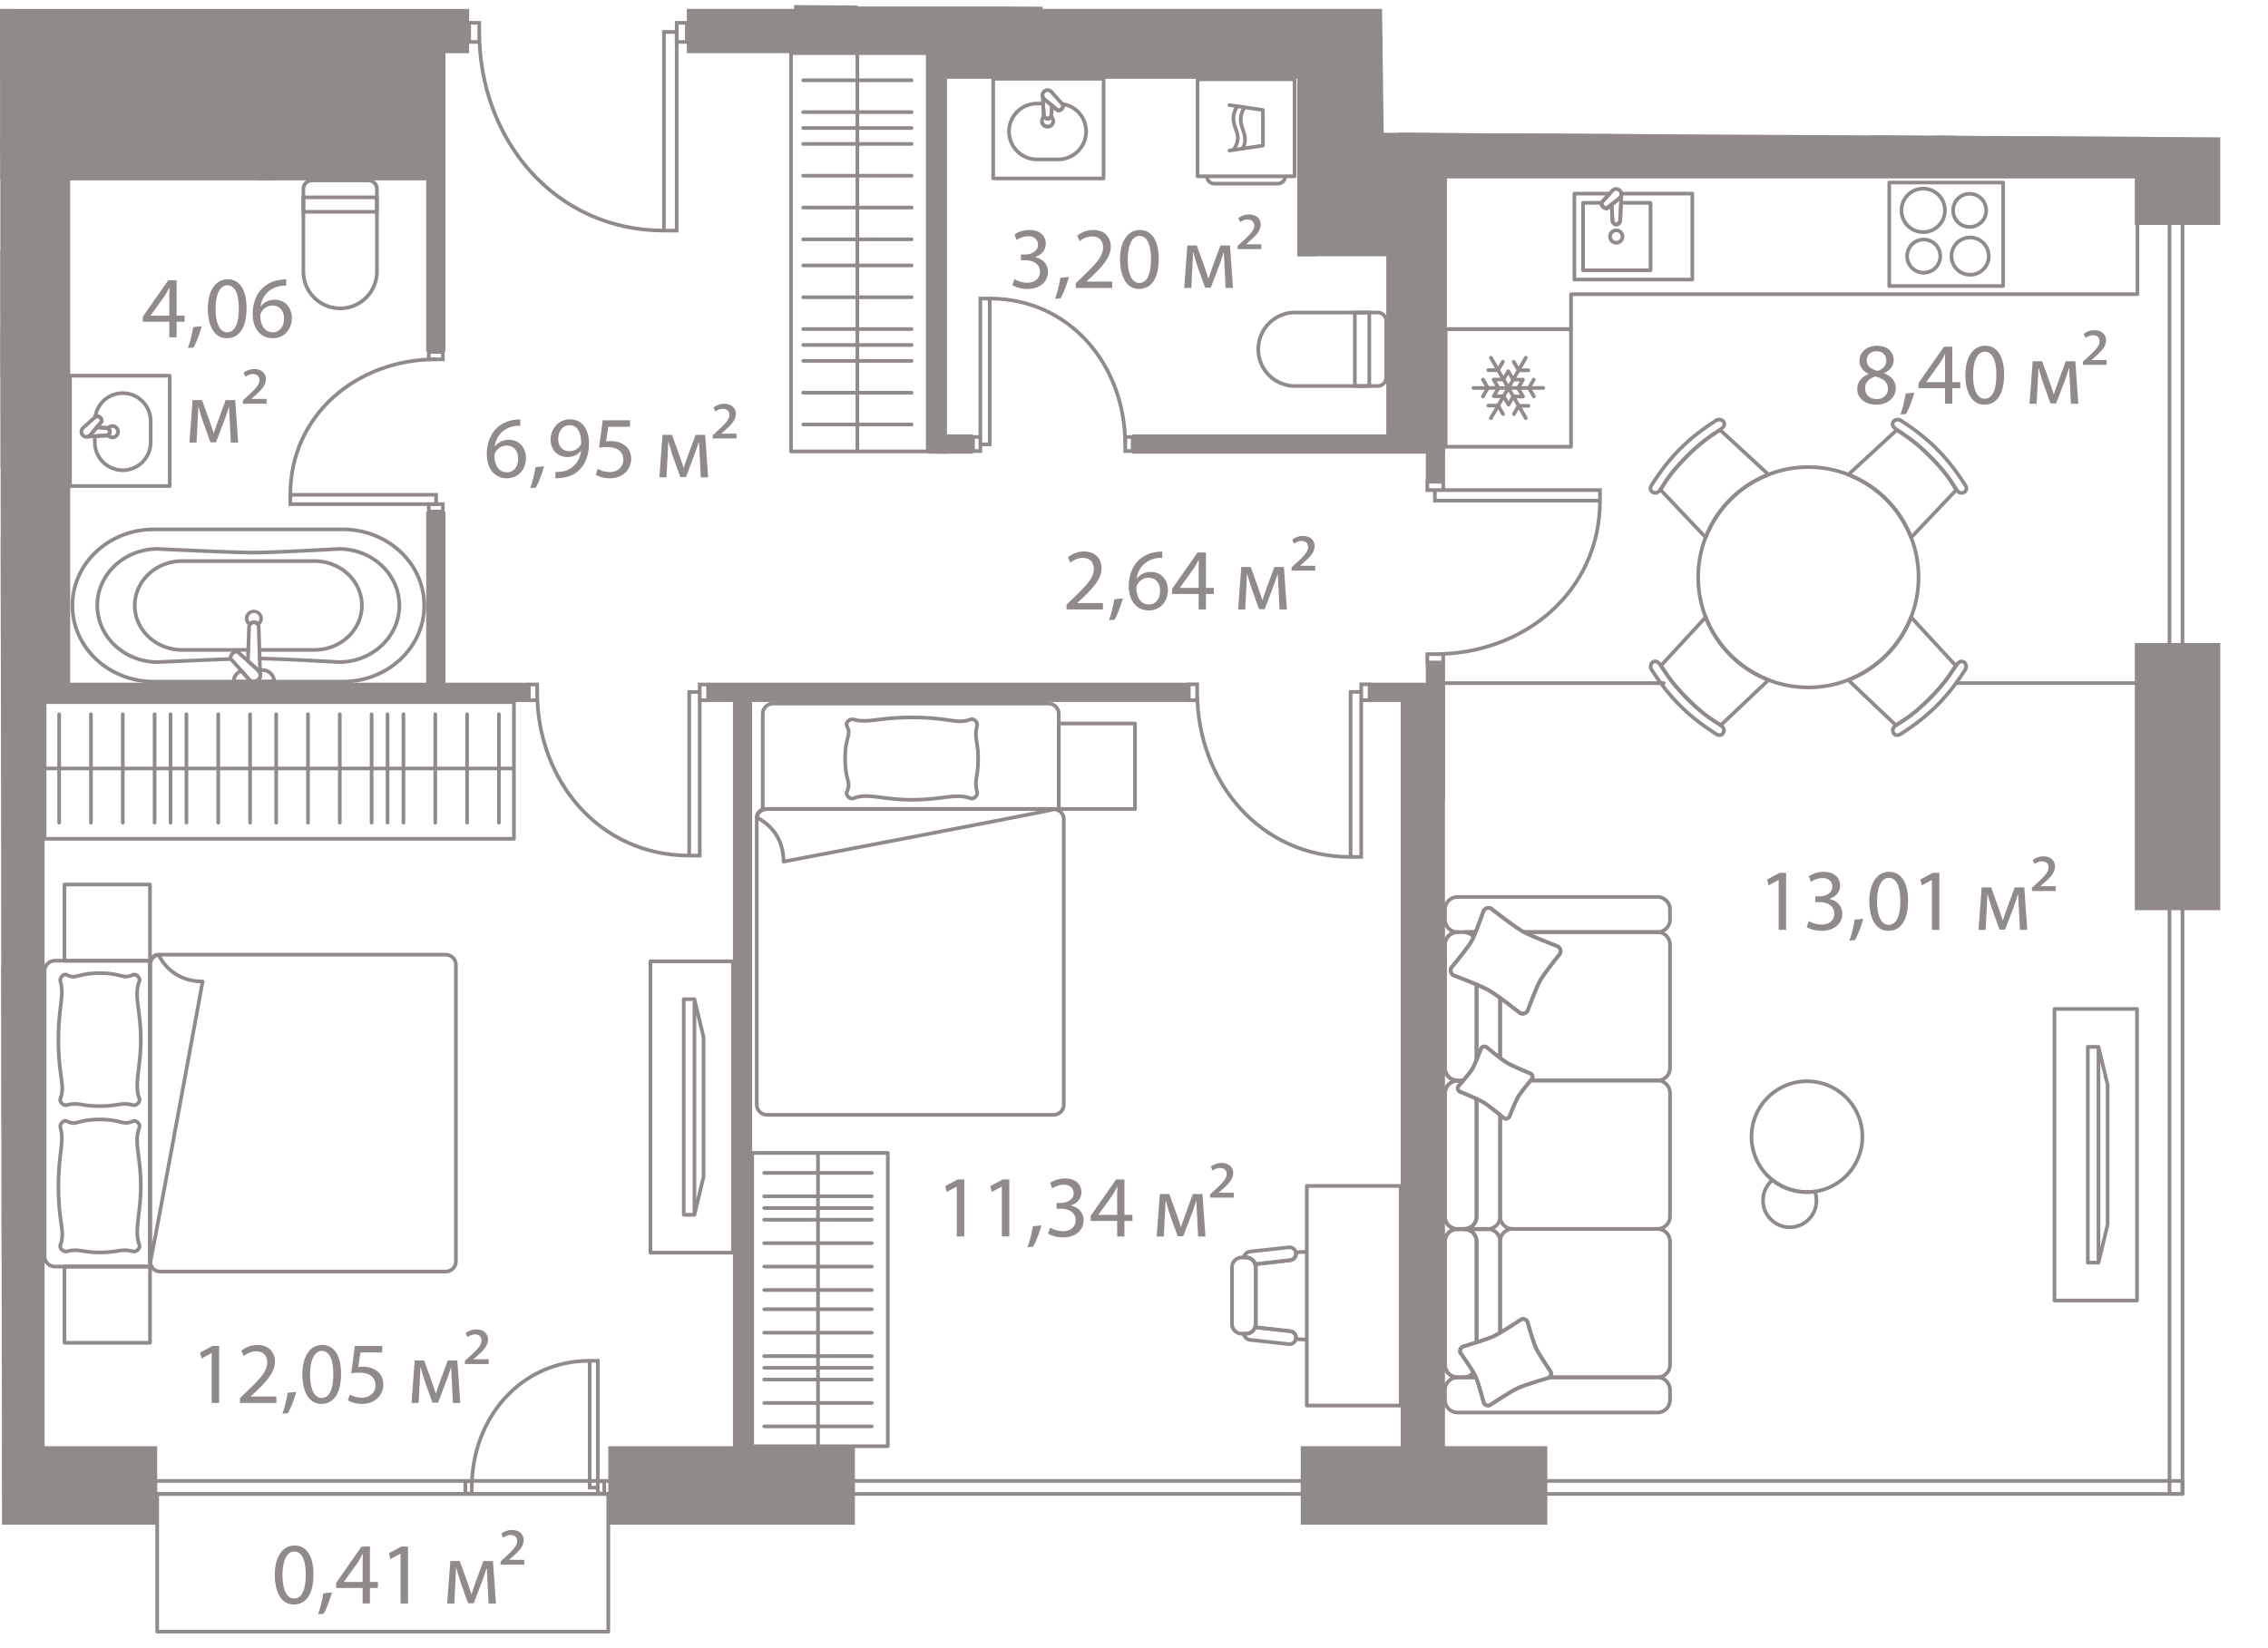 <?xml version="1.0" encoding="UTF-8"?> <svg xmlns="http://www.w3.org/2000/svg" xmlns:xlink="http://www.w3.org/1999/xlink" version="1.1" viewBox="345.325 144.831 155.054 112.666"><path d="m345.325 144.831.148 112.554c11.183-.29 27.792-.603 48.028-.532 16.067.056 25.47.369 37.57.505 16.217.183 39.808.268 69.214-.277a16055.432 16055.432 0 0 1 .094-102.841l-60.458-.33-.112-8.47-94.484-.609Z" fill="none"></path><path d="m347.636 148.468.002 97.63h8.433v10.31h30.84l.04-10.353 29.983.042 76.714-.002-.002-90.366-50.751.001v-7.265l-95.26.003Z" fill="none"></path><clipPath id="a"><path d="m345.325 144.831.148 112.554c11.183-.29 27.792-.603 48.028-.532 16.067.056 25.47.369 37.57.505 16.217.183 39.808.268 69.214-.277a16055.432 16055.432 0 0 1 .094-102.841l-60.458-.33-.112-8.47-94.484-.609Z" fill="none"></path></clipPath><g clip-path="url(#a)"><g data-name="Окна" fill="none" stroke="#908a88" stroke-linecap="round" stroke-linejoin="round" stroke-width=".25"><path d="M11.009 246.1h483.527v.889H11.009z"></path><path d="M493.645 11.703h.888v235.28h-.888zM356.071 246.986h30.84v9.423h-30.84z"></path></g><path fill="none" stroke="#908a88" stroke-dasharray="0 0 0 0 0 0 0 0 0 0 0 0" stroke-linecap="round" stroke-linejoin="round" stroke-width=".249" d="M479.086 191.543h12.338m-47.314.001h14.963" data-name="Пунктир"></path><g data-name="Двери" fill="none" stroke="#908a88" stroke-miterlimit="10" stroke-width=".25"><path d="M378.09 147.017c0 7.376 5.172 13.582 12.626 13.582m0-13.583h.872V160.6h-.872zm-13.317-.626h.691v1.31h-.691z"></path><path d="M391.587 146.39h.692v1.31h-.692zM375.14 169.4c-5.413.001-9.968 3.796-9.968 9.267m.001 0h9.968v.64h-9.968z"></path><path d="M374.639 168.894h.962v.507h-.962zm0 10.412h.962v.508h-.962zm47.613-4.092c0-5.413-3.795-9.968-9.266-9.968"></path><path d="M412.347 165.247h.64v9.968h-.64zm9.905 9.466h.508v.962h-.508zm-10.412 0h.507v.962h-.507zm-29.79 17.44c0 6.073 4.257 11.183 10.395 11.183m0-11.184h.717v11.184h-.717zm-10.965-.516h.57v1.08h-.57zm11.682 0h.57v1.08h-.57zm34.009.51c0 6.128 4.297 11.285 10.49 11.285m.001-11.286h.724v11.285h-.724zm-11.065-.521h.574v1.09h-.574zm11.789 0h.574v1.089h-.574zm5.038-2.064c6.128 0 11.285-4.297 11.285-10.49m-11.286-.725h11.285v.724h-11.285zm-.52 11.215h1.089v.574h-1.09zm-.001-11.79h1.09v.575h-1.09zm-65.323 68.785c0-4.708 3.3-8.67 8.059-8.67"></path><path d="M385.638 237.885h.556v8.67h-.556zm-8.5 8.234h.441v.837h-.441zm9.056 0h.442v.836h-.442z"></path></g><g data-name="Техзоны" fill="#908a88"><path d="M434.819 147.26h8.368v14.279h-8.368z"></path><path d="M440.514 157.984h2.673v17.16h-2.673zm36.981-13.981h14.428v11.48h-14.428zm-130.342 3.233h28.026v9.913h-28.026zm-32.343-1.793h31.299v10.014H314.81z"></path></g><g fill="#908a88" data-name="Стены"><path d="M362.971 155.832h12.148v1.315h-12.148zm114.748-12.167h14.28v1.316h-14.28z"></path><path d="M477.721 143.666h1.315v12.417h-1.315zm-103.26 4.29h1.316v20.91h-1.316zm.001 31.869h1.316V192.2h-1.316zm-72.842 1.737h44.91v1.315h-44.91z"></path><path d="M346.44 191.518h35.04v1.316h-35.04zm47.318-.001h32.839v1.316h-32.839z"></path><path d="M395.433 192.43h1.315v52.665h-1.315zm13.319-45.698h1.315v29.123h-1.315zm25.259 0h1.316v15.62h-1.316z"></path><path d="M434.04 161.039h6.9v1.315h-6.9z"></path><path d="M440.1 161.034h1.315v13.864h-1.316zm2.702-4.53h1.315v21.267h-1.315zm0 33.736h1.316v9.325h-1.316z"></path><path d="M438.96 191.516h4.246v1.316h-4.246zm-16.23-16.979h21.39v1.315h-21.39zm19.876-30.827h1.315v9.988h-1.315zm30.566 5.714h5.71v6.305h-5.71zm-63.862 25.113h2.53v1.316h-2.53zm-46.339-27.166h1.316v9.778h-1.316zm-16.531 7.496h3.682v37.967h-3.682z"></path><path d="M327.749 145.443h49.65v3.025h-49.65zm-15.403 8.681h34.972v3.025h-34.972zm35.077 0h16.346v3.025h-16.346zm44.856-8.684h50.67v3.026h-50.67z"></path><path d="M409.559 147.192h25.767v3.025H409.56zm31.337 6.688h51.373v3.026h-51.373zm-41.286-28.835h4.213v20.888h-4.213zm-54.262 20.679h3.025v100.302h-3.025z"></path><path d="M440.896 145.44h3.025v11.454h-3.025zm.19 46.104h3.025v55.5h-3.025z"></path><path d="M434.251 243.724h16.86v5.368h-16.86zm-47.34.001h16.86v5.368h-16.86zm-47.7.001h16.86v5.368h-16.86zm152.062-101.893h5.842v18.38h-5.842zm.001 46.968h5.842v18.272h-5.842z"></path></g><g data-name="СУ" fill="#908a88"><path d="M371.218 157.754v5.652a2.64 2.64 0 0 1-2.638 2.637 2.64 2.64 0 0 1-2.64-2.637v-5.652c0-.389.316-.705.705-.705h3.869c.388 0 .704.316.704.704Zm-5.027 5.652a2.39 2.39 0 0 0 2.387 2.387 2.39 2.39 0 0 0 2.39-2.387v-5.652a.455.455 0 0 0-.454-.455h-3.87a.455.455 0 0 0-.454.455v5.652Z"></path><path d="M371.218 158.327v.988a.125.125 0 0 1-.125.125h-5.028a.125.125 0 0 1-.125-.125v-.988c0-.068.056-.125.125-.125h5.028c.07 0 .125.056.125.125Zm-.25.863v-.738h-4.778v.738h4.778Zm69.248 7.59v3.869a.705.705 0 0 1-.704.704h-5.652a2.64 2.64 0 0 1-2.637-2.638 2.64 2.64 0 0 1 2.637-2.639h5.652c.389 0 .704.315.704.704Zm-8.743 1.933a2.39 2.39 0 0 0 2.387 2.39h5.652c.25 0 .454-.204.454-.454v-3.87a.455.455 0 0 0-.454-.453h-5.652a2.39 2.39 0 0 0-2.387 2.387Z"></path><path d="M439.063 166.2v5.027a.125.125 0 0 1-.125.125h-.987a.125.125 0 0 1-.125-.125v-5.026c0-.07.055-.125.124-.125h.988c.07 0 .125.056.125.125Zm-.25 4.902v-4.776h-.738v4.776h.738Zm-93.369-8.168v12.936c0 3.133-2.392 5.682-5.331 5.682s-5.331-2.549-5.331-5.681v-12.937c0-3.133 2.39-5.682 5.33-5.682s5.331 2.549 5.332 5.682Zm-10.412 12.937c0 2.995 2.28 5.431 5.08 5.431s5.082-2.437 5.082-5.432v-12.936c0-2.995-2.28-5.432-5.082-5.432s-5.08 2.437-5.08 5.432v12.937Z"></path><path d="M345.443 169.026a.56.56 0 0 1-.213.438l-1.42 1.258a.13.13 0 0 1-.095.031.726.726 0 0 1-.413-.184.613.613 0 0 1-.167-.407c0-.03.012-.06.031-.083l1.265-1.42a.566.566 0 0 1 .436-.209c.317 0 .576.258.576.576Zm-1.754 1.47 1.379-1.222a.319.319 0 0 0 .125-.248.326.326 0 0 0-.326-.326.316.316 0 0 0-.246.121l-1.231 1.383c.008.05.03.13.089.188a.44.44 0 0 0 .21.103Z"></path><path d="M345.444 167.638v2.767a.125.125 0 0 1-.125.125h-.001a.907.907 0 0 1-.854-.618.125.125 0 0 1 .035-.134l.569-.504a.319.319 0 0 0 .125-.248.326.326 0 0 0-.326-.326.318.318 0 0 0-.242.118.124.124 0 0 1-.137.036.124.124 0 0 1-.082-.117v-.311c0-.504.409-.913.913-.913.069 0 .125.056.125.125Zm-.25.914v-.777a.664.664 0 0 0-.538.65v.067a.572.572 0 0 1 .538.06Zm0 1.715v-.77l-.462.409c.09.188.262.322.462.361Zm29.258 15.969c0 2.94-2.549 5.33-5.682 5.33h-12.936c-3.133.001-5.682-2.39-5.682-5.33s2.549-5.33 5.682-5.33h12.936c3.133 0 5.682 2.39 5.682 5.33Zm-24.05 0c0 2.802 2.437 5.081 5.432 5.08h12.936c2.996 0 5.432-2.279 5.432-5.08s-2.437-5.08-5.432-5.08h-12.936c-2.996 0-5.432 2.28-5.432 5.08Z"></path><path d="M372.753 186.236c0 2.202-1.908 3.994-4.254 3.994-.044-.003-3.72-.212-5.424-.244a.125.125 0 0 1-.123-.125v-.003a.125.125 0 0 1 .127-.122c1.71.032 5.39.242 5.427.244 2.2 0 3.997-1.68 3.997-3.744s-1.796-3.744-4.004-3.744c-.036.003-4.37.249-5.817.25-1.502 0-6.532-.247-6.583-.25-2.202 0-3.998 1.68-3.998 3.744s1.796 3.744 4.004 3.744c.026-.001 3.08-.14 4.977-.21a.125.125 0 0 1 .13.121c.01.062-.051.127-.12.13-1.896.068-4.95.208-4.98.209-2.352 0-4.26-1.791-4.26-3.994s1.907-3.993 4.253-3.993c.057.002 5.081.248 6.577.248 1.44 0 5.766-.246 5.81-.249 2.352 0 4.26 1.792 4.26 3.994Z"></path><path d="M370.19 186.236c0 1.744-1.51 3.162-3.367 3.162h-3.766a.125.125 0 1 1 0-.25h3.766c1.719 0 3.117-1.306 3.117-2.912s-1.398-2.912-3.117-2.912h-9.043c-1.719 0-3.117 1.306-3.117 2.912s1.398 2.912 3.117 2.912h4.526a.125.125 0 1 1 0 .25h-4.526c-1.856 0-3.367-1.418-3.367-3.162s1.51-3.162 3.367-3.162h9.043c1.856 0 3.367 1.418 3.367 3.162Z"></path><path d="M363.303 187.12a.609.609 0 0 1-.286.512.125.125 0 0 1-.17-.033c-.042-.059-.1-.092-.164-.092s-.123.033-.164.092a.125.125 0 0 1-.17.033.609.609 0 0 1-.287-.512.621.621 0 0 1 1.241 0Zm-.343.236a.347.347 0 0 0 .094-.236.37.37 0 0 0-.742 0c0 .088.033.17.094.236a.437.437 0 0 1 .554 0Zm.294 3.634a.576.576 0 0 1-.575.576.565.565 0 0 1-.439-.211l-1.258-1.422c-.023-.026-.038-.06-.03-.094a.715.715 0 0 1 .184-.413.62.62 0 0 1 .406-.168c.031 0 .06.01.084.032l1.42 1.265c.13.107.208.268.208.436Zm-2.045-1.178 1.22 1.38a.32.32 0 0 0 .25.124c.18 0 .325-.146.325-.325a.316.316 0 0 0-.12-.246l-1.383-1.232a.348.348 0 0 0-.189.089.439.439 0 0 0-.103.21Z"></path><path d="M364.191 191.442a.125.125 0 0 1-.125.125H361.3a.125.125 0 0 1-.125-.125.91.91 0 0 1 .617-.855.125.125 0 0 1 .135.036l.503.57a.321.321 0 0 0 .249.123c.18 0 .325-.146.325-.325a.316.316 0 0 0-.117-.242.13.13 0 0 1-.037-.138.124.124 0 0 1 .118-.082h.31c.504 0 .913.41.913.913Zm-1.039-.125h.778a.664.664 0 0 0-.652-.538h-.066a.582.582 0 0 1-.06.538Zm-1.715 0h.769l-.408-.462a.662.662 0 0 0-.36.462Z"></path><path d="M363.238 190.923a.125.125 0 0 1-.248.021.326.326 0 0 0-.107-.2l-.69-.614a.155.155 0 0 1-.043-.097l.077-2.324a.455.455 0 0 1 .91.004l.101 3.206v.004Zm-.836-.94.572.509-.087-2.775a.206.206 0 0 0-.204-.21.206.206 0 0 0-.206.206l-.075 2.27Zm-5.349-19.46v7.546a.125.125 0 0 1-.125.125h-6.817a.125.125 0 0 1-.125-.125v-7.546c0-.069.055-.125.125-.125h6.817c.07 0 .125.056.125.125Zm-.25 7.421v-7.296h-6.567v7.296h6.567Z"></path><path d="M355.75 173.625v1.452a2.036 2.036 0 0 1-2.033 2.034 2.036 2.036 0 0 1-2.034-2.034v-.42c0-.066.052-.12.117-.125l.769-.046c.082 0 .142-.06.142-.135a.135.135 0 0 0-.134-.135l-.641-.04a.124.124 0 0 1-.106-.075.124.124 0 0 1 .017-.13l.306-.368a.249.249 0 0 0-.06-.125.306.306 0 0 0-.14-.07l-.034.03a.124.124 0 0 1-.142.017.12.12 0 0 1-.065-.128 2.017 2.017 0 0 1 2.005-1.735c1.121 0 2.033.912 2.033 2.033Zm-3.817 1.452c0 .984.8 1.784 1.784 1.784s1.783-.8 1.783-1.784v-1.452c0-.983-.8-1.783-1.783-1.783-.818 0-1.51.544-1.716 1.32a.552.552 0 0 1 .268.14c.137.137.134.323.139.34 0 .029-.01.057-.029.08l-.182.22.387.024a.385.385 0 0 1-.008.77l-.643.039v.302Z"></path><path d="M353.52 174.351a.51.51 0 0 1-.925.301.14.14 0 0 1-.021-.102.13.13 0 0 1 .064-.083c.09-.047.092-.183 0-.233a.125.125 0 0 1-.063-.082.133.133 0 0 1 .021-.102.508.508 0 0 1 .772-.063.51.51 0 0 1 .152.364Zm-.639.232a.24.24 0 0 0 .124.033.266.266 0 0 0 .187-.452.262.262 0 0 0-.187-.077.24.24 0 0 0-.123.034c.103.13.1.33 0 .462Zm.124-.746v-.003.003Z"></path><path d="M352.961 174.35a.386.386 0 0 1-.384.386l-1.264.077a.125.125 0 0 1-.132-.11c-.017-.062.035-.125.1-.138a.233.233 0 0 0 .135-.074l.431-.52a.125.125 0 0 1 .105-.045l.628.04a.385.385 0 0 1 .381.385Zm-1.258.188.866-.052c.082 0 .142-.06.142-.135a.135.135 0 0 0-.134-.135h-.008l-.57-.036-.296.358Z"></path><path d="M352.408 173.642c0 .029-.01.057-.029.08l-.77.928a.475.475 0 1 1-.668-.668l.891-.8a.124.124 0 0 1 .094-.032.6.6 0 0 1 .343.151c.137.138.134.324.139.34Zm-1.394.705c0 .127.103.23.23.23a.226.226 0 0 0 .172-.085l.737-.89a.249.249 0 0 0-.06-.124.306.306 0 0 0-.14-.07l-.85.763a.226.226 0 0 0-.089.176Zm69.883-24.131v6.817a.125.125 0 0 1-.125.125h-7.546a.125.125 0 0 1-.125-.125v-6.817c0-.069.055-.125.124-.125h7.547c.07 0 .125.056.125.125Zm-.25 6.692v-6.567h-7.297v6.567h7.297Z"></path><path d="M419.703 153.822a2.036 2.036 0 0 1-2.033 2.034h-1.451c-1.122 0-2.034-.912-2.034-2.034s.912-2.033 2.034-2.033h.42c.066 0 .12.051.125.117l.045.768c0 .082.061.143.136.143.074 0 .134-.06.134-.135l.041-.641a.125.125 0 0 1 .075-.106.126.126 0 0 1 .13.018l.367.305a.255.255 0 0 0 .125-.06.323.323 0 0 0 .07-.139l-.03-.034a.122.122 0 0 1-.017-.142.125.125 0 0 1 .129-.065 2.016 2.016 0 0 1 1.734 2.004Zm-5.268 0c0 .984.8 1.784 1.784 1.784h1.45c.984 0 1.784-.8 1.784-1.784 0-.818-.544-1.51-1.32-1.715a.56.56 0 0 1-.139.267.521.521 0 0 1-.34.14.128.128 0 0 1-.08-.03l-.22-.182-.025.388a.383.383 0 0 1-.384.377.386.386 0 0 1-.386-.385l-.039-.643h-.301c-.984 0-1.785.8-1.785 1.783Z"></path><path d="M417.459 153.11a.515.515 0 0 1-1.03 0 .51.51 0 0 1 .213-.409.124.124 0 0 1 .102-.022.128.128 0 0 1 .083.064c.024.046.068.074.117.074s.092-.027.115-.073a.126.126 0 0 1 .186-.043c.136.1.214.25.214.41Zm-.78 0a.266.266 0 0 0 .53 0 .237.237 0 0 0-.034-.122.375.375 0 0 1-.462-.001.24.24 0 0 0-.034.123Z"></path><path d="M417.37 152.05v.008l-.041.628a.385.385 0 0 1-.77-.004l-.076-1.264c-.002-.054.044-.123.11-.131s.126.035.138.1c.008.04.027.097.073.134l.521.432c.028.024.045.06.045.096Zm-.612-.242.051.866c0 .082.061.143.135.143.077 0 .128-.057.135-.144l.037-.568-.358-.297Z"></path><path d="M418.146 152.02v.012a.59.59 0 0 1-.152.342.521.521 0 0 1-.34.14.126.126 0 0 1-.08-.03l-.93-.77a.47.47 0 0 1-.176-.365.48.48 0 0 1 .48-.48c.142 0 .272.063.365.177l.801.891a.13.13 0 0 1 .032.084Zm-.454.238a.255.255 0 0 0 .125-.06.323.323 0 0 0 .07-.139l-.763-.85a.228.228 0 0 0-.176-.09.23.23 0 0 0-.23.23.22.22 0 0 0 .086.172l.888.737Zm-1.087-26.775v19.914a.125.125 0 0 1-.125.125h-12.654a.125.125 0 0 1-.125-.124v-19.915c0-.07.055-.125.124-.125h12.655c.069 0 .125.056.125.125Zm-.25 19.79v-19.665H403.95v19.665h12.405Z"></path></g><g data-name="Мебель new" fill="none" stroke="#908a88" stroke-linecap="round" stroke-linejoin="round" stroke-width=".25"><path d="M466.18 219.879a3.79 3.79 0 1 0 5.36 5.36 3.79 3.79 0 0 0-5.36-5.36"></path><path d="M466.39 225.626c.037-.037.08-.064.12-.097.835.663 1.885.92 2.89.777a1.824 1.824 0 0 1-3.01 1.906 1.828 1.828 0 0 1 0-2.586h0Zm-20.98-17.056h.794c-.047.116-.093.224-.137.323a.846.846 0 0 0-.656-.323Zm1.531 7.859a.26.26 0 0 0-.358.09s-.15.4-.312.785v-5.147c.342.146.66.288.84.392.183.103.469.302.77.52v4.105c-.434-.329-.94-.745-.94-.745h0Zm-2.83-6.997v8.426c0 .476.386.862.861.862h0a.862.862 0 0 1-.86-.862v-8.426c0-.476.385-.862.86-.862h0a.861.861 0 0 0-.86.862Z"></path><path d="M446.067 208.893a3.904 3.904 0 0 1-.151.312c-.275.486-1.366 1.791-1.366 1.791a.385.385 0 0 0 .145.526s.85.325 1.576.635v5.147a5.787 5.787 0 0 1-.288.618c-.108.18-.388.525-.618.798h-.393a.862.862 0 0 1-.86-.862v-8.426c0-.476.385-.862.86-.862h.439c.268 0 .498.13.656.323h0Zm13.429-1.866v.68a.862.862 0 0 1-.861.862h-9.116c-.039-.02-.087-.042-.118-.06-.567-.32-2.125-1.542-2.125-1.542a.386.386 0 0 0-.526.146s-.283.812-.546 1.457h-1.232a.861.861 0 0 1-.86-.862v-.68c0-.476.385-.862.86-.862h13.663a.86.86 0 0 1 .861.861h0v0Zm-8.156 31.599s-.804-1.183-1.003-1.61c-.198-.426-.587-1.802-.587-1.802a.324.324 0 0 0-.43-.156s-.83.547-1.437.905v-6.237a.861.861 0 0 1 .86-.86s0 0 0 0h9.892s0 0 0 0c.476 0 .862.386.862.861v8.427a.862.862 0 0 1-.862.862h-7.398a.32.32 0 0 0 .102-.39h0Z"></path><path d="M448.742 228.866h0a.861.861 0 0 1-.86-.858v-6.937l.27.22a.26.26 0 0 0 .358-.09s.425-1.068.62-1.392c.152-.255.636-.844.84-1.09h8.665l.009-.001a.86.86 0 0 1 .853.86v8.426a.862.862 0 0 1-.862.862h-9.893 0v0Zm0 0h9.893-9.893zm1.231-10.15.092-.11a.26.26 0 0 0-.09-.359s-1.24-.511-1.62-.738a6.333 6.333 0 0 1-.473-.335v-4.104a52.376 52.376 0 0 1 1.353 1.025c.186.105.42.04.526-.145 0 0 .59-1.59.864-2.076.275-.485 1.337-1.807 1.337-1.807a.386.386 0 0 0-.146-.526s-1.636-.63-2.297-.971h9.116a.86.86 0 0 1 .861.861v8.427a.86.86 0 0 1-.852.86l-.01-.002h-8.661 0Zm-2.091-1.542h0v-4.105h0v4.105z"></path><path d="m449.97 218.72.003-.004h8.662l.009.002-.01.001h-8.664zm-2.902 10.155a.856.856 0 0 1 .814.85v6.238a6.16 6.16 0 0 1-.452.248c-.236.11-.716.272-1.158.413v-6.896a.852.852 0 0 0-.768-.843h1.517c.016 0 .03-.009.047-.01h0Zm-1.002 9.82c.056.095.105.182.135.248.01.02.02.05.03.073h-.82a.85.85 0 0 0 .655-.32h0Zm-1.954-8.967v8.426c0 .476.386.862.86.862h0a.861.861 0 0 1-.86-.862v-8.426c0-.46.362-.827.814-.852 0 0 0 0 0 0a.856.856 0 0 0-.814.852h0v0Zm3.77-.002v6.237h0v-6.237zm0-8.656v6.954c0 .46-.362.826-.814.851-.017 0-.03-.009-.047-.009h-1.516c.43-.049.767-.4.767-.842v-8.052c.19.089.362.173.467.236.257.154.81.593 1.143.862Zm-3.77-1.473v8.427c0 .46.362.826.814.852h0a.856.856 0 0 1-.814-.852v-8.427a.86.86 0 0 1 .86-.86h0a.86.86 0 0 0-.86.86h0Z"></path><path d="M447.068 228.875c-.017.001-.03.01-.047.01h-1.517c-.016-.002-.03-.009-.046-.01.016 0 .03-.007.047-.009h1.516c.016 0 .03.009.047.01Zm-2.142 0h0zm.191-9.403s.65.266 1.154.5v8.052a.851.851 0 0 1-.766.842h-.533c-.016 0-.03.009-.046.01a.856.856 0 0 1-.814-.852v-8.427a.86.86 0 0 1 .86-.86h.379c-.178.21-.324.376-.324.376a.262.262 0 0 0 .09.359v0h0Z"></path><path d="M445.411 228.866h.094c-.017.002-.03.009-.047.01-.017-.001-.03-.01-.047-.01h0Zm-.485.009c.016 0 .03-.009.046-.009h0c-.016 0-.03.009-.046.01h0Zm-.814 9.279v-8.426c0-.46.362-.827.814-.852.016 0 .03.009.046.009h.532c.43.049.768.4.768.843v6.896c-.495.158-.941.29-.941.29a.325.325 0 0 0-.157.433s.589.832.892 1.348a.846.846 0 0 1-.655.32h-.438a.861.861 0 0 1-.86-.86h-.001 0Z"></path><path d="M444.972 228.885c-.016 0-.03-.009-.046-.01h0c.016.001.03.01.047.01h0v0Zm.532 0h-.093c.017 0 .03-.009.047-.01.016.001.03.008.046.01Z"></path><path d="M445.411 228.885h-.438c-.017 0-.03-.009-.047-.01.016 0 .03-.009.047-.009h.438c.017 0 .03.009.047.01-.017 0-.03.009-.047.009Zm1.783 12.03s1.389-.925 1.887-1.157c.498-.232 2.1-.7 2.1-.7.02-.01.035-.026.052-.04h7.402c.476 0 .862.386.862.861v.682a.862.862 0 0 1-.862.861h-13.662a.861.861 0 0 1-.86-.861v-.681a.86.86 0 0 1 .86-.861h1.26c.202.488.53 1.738.53 1.738a.325.325 0 0 0 .43.158h0Zm4.622-31.374s-1.847-.71-2.415-1.032c-.567-.32-2.125-1.542-2.125-1.542a.386.386 0 0 0-.526.146s-.559 1.607-.834 2.092c-.275.486-1.366 1.791-1.366 1.791a.385.385 0 0 0 .145.526s1.85.705 2.417 1.027c.568.322 2.123 1.546 2.123 1.546.186.105.42.04.526-.145 0 0 .59-1.59.863-2.076.276-.485 1.338-1.807 1.338-1.807a.386.386 0 0 0-.146-.526m-1.841 8.706s-1.24-.51-1.62-.738c-.38-.228-1.414-1.08-1.414-1.08a.261.261 0 0 0-.359.09s-.405 1.08-.599 1.403c-.194.326-.956 1.191-.956 1.191a.262.262 0 0 0 .09.359s1.242.508 1.622.736c.378.227 1.412 1.082 1.412 1.082a.26.26 0 0 0 .359-.089s.425-1.068.62-1.392c.194-.325.935-1.203.935-1.203a.26.26 0 0 0-.09-.359"></path><path d="M449.32 235.058s-1.392.92-1.89 1.153c-.5.232-2.1.704-2.1.704a.325.325 0 0 0-.156.432s.829 1.17 1.027 1.596c.199.426.562 1.814.562 1.814a.325.325 0 0 0 .43.158s1.39-.925 1.888-1.157c.498-.232 2.1-.7 2.1-.7a.324.324 0 0 0 .158-.432s-.803-1.183-1.002-1.61c-.198-.425-.587-1.802-.587-1.802a.324.324 0 0 0-.43-.156m-147.274-52.174h43.301v9.346h-43.3zm0 4.536h43.301m3.026 5.423h32.087v9.346h-32.087zm0 4.537 32.087-.001m-1.027-3.706v7.411m-2.175-7.411v7.411m-2.175-7.411v7.411m-2.175-7.411v7.411m-2.176-7.41v7.41m-2.175-7.41v7.41m-2.175-7.41v7.41m-2.175-7.41v7.41m7.613-7.411v7.411m-9.398-7.41v7.41m-2.175-7.41v7.41m-2.175-7.41v7.41m-2.176-7.41v7.41m-2.176-7.41.001 7.41m-2.175-7.41v7.41m-2.176-7.41v7.411m7.614-7.411v7.41m-18.83 29.996a.684.684 0 0 1-.114.36h6.617a.704.704 0 0 0 .704-.702V211.23a.704.704 0 0 0-.705-.704h-6.57a.69.69 0 0 1 .067.29v20.264h0Zm11.58.36h5.847v5.214h-5.847zm0-26.125h5.846v5.213h-5.846zm26.762 25.764v-20.263a.704.704 0 0 0-.704-.703h-19.508a.704.704 0 0 0-.704.703v20.263c0 .39.316.704.705.704h19.508a.704.704 0 0 0 .703-.704"></path><path d="M355.58 231.08c0 .134.049.253.115.36h-6.618a.704.704 0 0 1-.704-.703V211.23c0-.39.315-.704.704-.704h6.57a.692.692 0 0 0-.067.29v20.263h0Z"></path><path d="M359.179 211.946c-2.268 0-3.01-1.833-3.01-1.833a.59.59 0 0 0-.589.59l.001 20.491c0 .325 3.598-19.248 3.598-19.248m-4.327-.012c-.396 1.002.098 1.916.098 4.01 0 1.879-.467 2.996-.098 4.012.083.23-.204.5-.44.44-.834-.208-.953.072-2.277.072s-1.395-.28-2.24-.072c-.235.059-.523-.21-.44-.44.35-.97-.135-1.426-.135-4.011 0-2.302.416-3.01.135-4.011-.066-.234.224-.553.44-.44.652.34.694-.118 2.24-.118 1.531 0 1.574.437 2.277.118.22-.1.529.214.44.44m0 10.006c-.395 1.001.098 1.917.098 4.01 0 1.878-.467 2.996-.098 4.012.083.229-.204.5-.44.44-.834-.209-.953.072-2.276.072-1.214 0-1.396-.28-2.24-.072-.236.059-.523-.211-.44-.44.349-.97-.135-1.426-.135-4.011 0-2.302.416-3.01.134-4.012-.066-.234.224-.552.44-.44.652.34.694-.117 2.24-.117 1.532 0 1.574.437 2.277.117.22-.1.53.215.44.44m75.658 8.88h-.292a.666.666 0 0 0-.666.666v3.88c0 .368.298.666.666.666h.293a.666.666 0 0 0 .666-.667v-3.879a.666.666 0 0 0-.666-.666"></path><path d="m431.136 231.28 2.393-.272a.443.443 0 1 0-.096-.882l-2.653.292a.511.511 0 0 0-.429.4h.16a.66.66 0 0 1 .625.463h0Zm2.786 5.071a.444.444 0 0 0-.393-.49l-2.397-.271a.661.661 0 0 1-.62.44h-.165c.044.216.208.399.433.423l2.653.291a.444.444 0 0 0 .49-.393h0v0Z"></path><path d="M434.665 236.415v-5.96c-.047-.002-.085-.014-.135-.014-.184 0-.398.014-.622.034.003.016.012.029.014.045a.443.443 0 0 1-.393.488l-2.393.273a.65.65 0 0 1 .041.204v3.88c0 .08-.02.154-.045.225l2.397.272c.244.026.42.245.393.489-.001.015-.01.027-.013.042.226.02.44.036.621.036.05 0 .088-.012.135-.015h0Zm0-10.49h6.42v15.02h-6.42zm-35.26-77.459h9.346V175.7h-9.346zm4.536 27.234v-27.234m-3.706 1.854h7.411m-7.411 2.176h7.411m-7.411 2.175h7.411m-7.411 2.175h7.411m-7.411 2.176h7.411m-7.41 2.175h7.41m-7.411-7.613h7.411m-7.41 9.398h7.41m-7.41 2.175h7.41m-7.41 2.175h7.41m-7.41 2.176h7.41m-7.41 2.175h7.41m-7.41 2.175h7.41m-7.41-5.438h7.41m-10.897 55.249h9.272v20.056h-9.272zm4.501 20.056-.001-20.056m-3.676 1.365h7.352m-7.352 1.602h7.352m-7.352 1.602h7.352m-7.352 1.602h7.352m-7.352 1.602h7.352m-7.352 1.602h7.352m-7.352-5.607h7.352m-7.352 6.922h7.352m-7.352 1.601h7.352m-7.352 1.603h7.352m-7.352 1.602h7.352m-7.352 1.602h7.352m-7.352 1.602h7.352m-7.352-4.005h7.352m38.996-92.924h29.25v8.447h-29.25zm0 4.1h29.25m-1.136-3.35v6.698m-1.612-6.698v6.698m-2.35-6.698v6.698m-2.349-6.698v6.698m-2.35-6.698v6.698m-2.349-6.698v6.699m8.223-6.699v6.698m-10.151-6.698v6.699m-2.35-6.699v6.699m-2.349-6.699v6.699m-2.35-6.698v6.698m-2.35-6.698v6.698m-2.349-6.698v6.698M445 146.191v6.698m8.223-6.699v6.699m-35.515 41.416h5.213v5.846h-5.213zm-.36 26.761h-19.584a.704.704 0 0 1-.703-.702v-19.508c0-.39.314-.704.702-.704h19.584c.389 0 .704.314.704.703v19.508a.704.704 0 0 1-.703.703"></path><path d="M417.347 200.151c.135 0 .254.048.361.114v-6.617a.704.704 0 0 0-.703-.704h-18.829a.704.704 0 0 0-.703.704v6.57a.692.692 0 0 1 .29-.066h19.584v0Z"></path><path d="M398.893 203.75c0-2.268-1.833-3.01-1.833-3.01a.59.59 0 0 1 .59-.588h19.812c.325 0-18.569 3.598-18.569 3.598m4.768-4.327c1.002-.395 1.918.098 4.011.098s2.996-.467 4.011-.098c.23.083.5-.205.44-.44-.208-.834.072-.953.072-2.277 0-1.213-.28-1.395-.072-2.24.06-.236-.21-.523-.44-.44-.97.35-1.426-.135-4.01-.135-2.303 0-3.01.417-4.012.135-.234-.066-.552.224-.44.44.34.652-.117.694-.117 2.24 0 1.532.436 1.574.117 2.277-.1.22.214.53.44.44m23.539-49.167h6.629v6.63h-6.63zm.64 6.63h5.348a.503.503 0 0 1-.503.502h-4.342a.503.503 0 0 1-.503-.502"></path><path d="m429.378 155.124 2.288-.337v-2.433l-2.289-.337"></path><path d="M429.9 152.11c-.8 1.36.626 1.703-.245 2.965m.75-2.906c-.753 1.28.457 1.721-.13 2.823m38.683 21.78a7.532 7.532 0 1 0-.004 15.065 7.532 7.532 0 0 0 .004-15.065m-10.643 1.714h0c.248.111.4.025.59-.264.337-.514.632-1.073 1.775-2.214 1.064-1.065 1.714-1.425 2.215-1.775.262-.185.371-.326.287-.524-.087-.194-.367-.238-.546-.12-.456.304-1.424.914-2.443 1.932-1.013 1.013-1.627 1.984-1.932 2.441-.12.179-.155.399.054.524"></path><path d="m461.939 181.584-3.104-3.274c.021-.028.042-.05.063-.083.338-.513.633-1.072 1.776-2.214 1.064-1.064 1.714-1.425 2.215-1.775l.022-.017 3.324 3.066a7.544 7.544 0 0 0-4.296 4.297h0v0Zm12.835 13.37h0c-.111-.248-.024-.4.265-.59.514-.337 1.072-.632 2.215-1.774 1.065-1.063 1.426-1.713 1.776-2.214.185-.262.326-.371.524-.287.194.088.238.368.12.546-.305.456-.916 1.424-1.934 2.442-1.013 1.013-1.984 1.626-2.442 1.93-.179.12-.399.156-.524-.053"></path><path d="m471.678 191.329 3.272 3.105c.028-.021.05-.042.083-.063.514-.338 1.073-.633 2.215-1.775 1.065-1.063 1.426-1.713 1.776-2.214.006-.008.012-.013.017-.022l-3.064-3.326a7.544 7.544 0 0 1-4.299 4.295h0Zm-8.54 3.621h0c.111-.247.024-.4-.265-.588-.513-.338-1.072-.633-2.214-1.776-1.064-1.064-1.425-1.714-1.775-2.215-.184-.263-.325-.372-.524-.287-.194.087-.238.367-.12.545.305.456.915 1.425 1.933 2.443 1.012 1.014 1.983 1.628 2.44 1.932.18.12.4.156.525-.053"></path><path d="m466.236 191.327-3.274 3.103c-.028-.02-.05-.04-.083-.063-.514-.337-1.072-.633-2.214-1.775-1.064-1.064-1.425-1.714-1.775-2.215l-.017-.022 3.066-3.324a7.544 7.544 0 0 0 4.297 4.296h0Zm13.37-12.835h0c-.249.11-.4.024-.59-.265-.337-.514-.632-1.073-1.774-2.215-1.063-1.065-1.713-1.426-2.214-1.776-.263-.185-.371-.326-.287-.524.087-.194.367-.238.546-.12.456.305 1.424.915 2.442 1.934 1.012 1.013 1.626 1.984 1.93 2.442.12.178.156.399-.053.524"></path><path d="m475.98 181.588 3.105-3.273c-.02-.028-.041-.049-.063-.082-.337-.514-.632-1.073-1.774-2.215-1.064-1.065-1.713-1.426-2.214-1.777l-.022-.017-3.326 3.064a7.544 7.544 0 0 1 4.294 4.3Zm-1.493-24.275h7.784v7.076h-7.784z"></path><path d="M480.014 161.072a1.273 1.273 0 1 1 0 2.547 1.273 1.273 0 0 1 0-2.547m-3.208.142a1.133 1.133 0 1 1 0 2.265 1.133 1.133 0 0 1 0-2.265m0-3.484a1.486 1.486 0 1 0 0 2.973 1.486 1.486 0 0 0 0-2.973m3.208.354a1.133 1.133 0 1 0 0 2.265 1.133 1.133 0 0 0 0-2.265m-35.851 9.255h8.566v8.041h-8.566zm3.091 6.085 2.384-4.13m.001 4.13-2.385-4.13m-1.192 2.066 4.768-.001"></path><path d="m448.083 173.149-.335-.581h-.67m2.737-2.418h-.671l-.335-.58m1.374 1.218-.33.573.335.58m-3.478-1.153.332.573-.336.58m3.11.644-.663-.003-.327.566m.286-1.781.331-.574h-.67l-.335-.58-.331.573h-.67l.339.573-.326.566h.67l.335.58.326-.565.666.007-.335-.58zm-1.04-1.799-.331.574h-.67m9.103-12.022c0-.2-.163-.362-.363-.362a.357.357 0 0 0-.275.134l-.737.81s.015.166.12.27a.407.407 0 0 0 .256.105l.865-.681a.357.357 0 0 0 .134-.275"></path><path d="M452.958 163.945h8.063v-5.874h-4.857c.002.017.01.032.01.05a.36.36 0 0 1-.134.275l-.865.68s-.153-.001-.256-.104c-.105-.104-.12-.27-.12-.27l.574-.631h-2.415v5.874Z"></path><path d="M453.551 163.315h4.613v-4.613h-2.014l-.059 1.163c0 .177-.119.32-.265.32-.147 0-.266-.143-.266-.32l-.055-1.048-.33.26s-.153-.002-.256-.105c-.104-.103-.12-.27-.12-.27h-1.248v4.613h0v0Z"></path><path d="m455.505 158.817.055 1.048c0 .177.12.32.266.32.146 0 .265-.143.265-.32l.083-1.647c0-.022-.007-.04-.009-.062a.359.359 0 0 1-.125.24l-.536.421h0v0Zm.743 2.191a.424.424 0 1 1-.85 0 .424.424 0 0 1 .85 0"></path><path d="M444.12 164.949v2.39h8.61v-2.39l38.723-.002v-8.041h-38.724l-8.61.001v8.042zm41.66 48.875h5.644v19.939h-5.644z"></path><path d="M488.058 216.418h.733l.623 2.602v9.55l-.623 2.602h-.732v-14.754zm.732 0v14.754m-98.997-20.605h5.64v19.922h-5.64z"></path><path d="M392.07 213.159h.732l.622 2.6v9.541l-.622 2.6h-.732v-14.74zm.731.215v14.387"></path></g><path d="M366.756 252.491c0 1.326-.492 2.057-1.355 2.057-.762 0-1.277-.714-1.29-2.003 0-1.307.564-2.027 1.356-2.027.822 0 1.29.731 1.29 1.973Zm-2.117.06c0 1.014.313 1.589.792 1.589.54 0 .797-.63.797-1.625 0-.96-.245-1.589-.79-1.589-.463 0-.799.564-.799 1.625Zm2.431 2.669c.132-.355.294-.996.36-1.434l.587-.06c-.138.51-.401 1.176-.57 1.458l-.377.036Zm3.047-.738v-1.062h-1.812v-.348l1.74-2.488h.57v2.423h.545v.413h-.545v1.062h-.498Zm0-1.475v-1.302c0-.204.006-.407.017-.611h-.017c-.12.228-.216.395-.324.575l-.954 1.325v.013h1.278Zm2.592-1.932h-.012l-.678.367-.101-.402.851-.456h.45v3.898h-.51v-3.407Zm3.402.505h.647l.529 1.462c.071.217.197.57.263.798h.012c.067-.216.229-.678.342-.995l.468-1.266h.654l.203 2.903h-.503l-.066-1.385c-.018-.313-.042-.684-.054-1.038h-.018c-.079.264-.156.498-.318.942l-.557 1.463h-.384l-.516-1.433c-.09-.276-.216-.696-.288-.965h-.024c-.012.341-.03.725-.048 1.043l-.072 1.373h-.486l.216-2.903Zm3.439.024.377-.348c.497-.456.756-.738.756-1.044 0-.227-.144-.414-.456-.414-.21 0-.39.103-.504.187l-.126-.277a1.2 1.2 0 0 1 .732-.252c.563 0 .798.36.798.678 0 .456-.342.786-.798 1.182l-.186.168v.011h1.026v.33h-1.62v-.221Zm87.375-46.595h-.011l-.678.366-.103-.401.852-.456h.45v3.897h-.51v-3.406Zm2.059 2.801c.15.096.498.246.863.246.678 0 .888-.432.882-.756-.006-.546-.498-.78-1.008-.78h-.294v-.395h.294c.384 0 .87-.198.87-.66 0-.311-.198-.588-.683-.588-.313 0-.612.139-.78.258l-.138-.384c.204-.15.6-.3 1.02-.3.767 0 1.115.456 1.115.93 0 .402-.24.744-.72.918v.012c.48.095.87.456.87 1 0 .625-.486 1.17-1.422 1.17-.437 0-.821-.137-1.013-.263l.144-.408Zm2.778 1.344a8.71 8.71 0 0 0 .36-1.434l.588-.06c-.14.51-.403 1.175-.57 1.457l-.378.037Zm4.006-2.729c0 1.325-.491 2.057-1.354 2.057-.762 0-1.278-.714-1.29-2.003 0-1.308.564-2.028 1.355-2.028.821 0 1.29.732 1.29 1.974Zm-2.116.06c0 1.013.311 1.588.791 1.588.54 0 .798-.63.798-1.625 0-.959-.246-1.588-.792-1.588-.461 0-.797.563-.797 1.625Zm3.749-1.476h-.012l-.677.366-.103-.401.852-.456h.45v3.897h-.51v-3.406Zm3.402.504h.648l.528 1.463c.071.217.197.57.264.798h.012c.066-.216.228-.678.341-.995l.468-1.266h.654l.203 2.902h-.502l-.067-1.385c-.017-.312-.042-.683-.054-1.038h-.018c-.078.265-.155.498-.317.943l-.558 1.463h-.384l-.516-1.434a22.75 22.75 0 0 1-.288-.965h-.024c-.012.342-.03.726-.048 1.043l-.071 1.373h-.486l.215-2.902Zm3.439.024.378-.347c.497-.456.756-.739.756-1.044 0-.228-.145-.414-.456-.414-.21 0-.39.102-.504.186l-.126-.276a1.2 1.2 0 0 1 .731-.252c.564 0 .798.36.798.678 0 .456-.342.786-.798 1.181l-.185.168v.012h1.025v.33h-1.62v-.222Zm-11.945-34.089c0-.49.294-.84.775-1.042l-.007-.019c-.432-.204-.617-.54-.617-.875 0-.618.521-1.038 1.205-1.038.756 0 1.134.474 1.134.96 0 .33-.162.683-.642.911v.019c.485.19.785.533.785 1.006 0 .678-.58 1.134-1.325 1.134-.815 0-1.308-.486-1.308-1.056Zm2.1-.024c0-.474-.33-.701-.857-.85-.456.131-.703.431-.703.802-.017.397.283.744.78.744.473 0 .78-.294.78-.696Zm-1.451-1.948c0 .39.294.6.743.72.336-.115.594-.355.594-.708 0-.312-.186-.636-.66-.636-.438 0-.677.288-.677.624Zm2.304 3.7c.132-.354.294-.996.36-1.434l.588-.06c-.139.51-.402 1.176-.57 1.458l-.378.036Zm3.047-.738v-1.062h-1.811v-.347l1.74-2.489h.569v2.423h.545v.413h-.545v1.062h-.498Zm0-1.475v-1.302c0-.204.005-.407.018-.611h-.018c-.12.228-.216.396-.324.575l-.954 1.325v.013h1.278Zm4.038-.516c0 1.326-.493 2.057-1.356 2.057-.762 0-1.277-.714-1.289-2.003 0-1.307.564-2.027 1.356-2.027.82 0 1.289.731 1.289 1.973Zm-2.118.06c0 1.014.312 1.589.792 1.589.54 0 .797-.63.797-1.625 0-.959-.245-1.589-.79-1.589-.463 0-.799.564-.799 1.625Zm4.075-.972h.647l.527 1.463c.073.217.199.57.264.798h.013c.065-.216.227-.678.342-.995l.467-1.266h.654l.204 2.903h-.504l-.067-1.385c-.017-.313-.042-.684-.053-1.038h-.018c-.078.265-.156.498-.318.942l-.558 1.463h-.384l-.515-1.433c-.09-.276-.216-.696-.288-.965h-.024c-.011.342-.03.725-.048 1.043l-.072 1.373h-.485l.216-2.903Zm3.438.025.377-.348c.498-.456.756-.738.756-1.044 0-.227-.144-.414-.456-.414-.21 0-.39.103-.503.187l-.126-.277c.161-.132.432-.252.731-.252.564 0 .797.36.797.678 0 .456-.342.786-.797 1.182l-.186.168v.011h1.025v.33h-1.619v-.221Zm-130.83-1.666v-1.062h-1.81v-.347l1.738-2.49h.57v2.423h.545v.414h-.545v1.062h-.498Zm0-1.476v-1.3c0-.205.006-.409.018-.613h-.018c-.12.229-.216.397-.324.576l-.953 1.325v.012h1.277Zm1.273 2.213c.132-.353.293-.995.36-1.433l.588-.06c-.139.51-.403 1.176-.57 1.457l-.378.036Zm4.007-2.728c0 1.325-.493 2.056-1.356 2.056-.762 0-1.277-.713-1.29-2.003 0-1.306.565-2.026 1.356-2.026.822 0 1.29.731 1.29 1.973Zm-2.118.06c0 1.013.313 1.589.792 1.589.54 0 .798-.63.798-1.625 0-.96-.246-1.59-.792-1.59-.462 0-.798.565-.798 1.625Zm4.83-1.596c-.108-.005-.246 0-.396.025-.827.138-1.266.743-1.356 1.385h.019c.185-.246.51-.45.941-.45.69 0 1.175.497 1.175 1.26 0 .713-.485 1.372-1.295 1.372-.834 0-1.379-.647-1.379-1.66 0-.768.276-1.374.66-1.758a2.118 2.118 0 0 1 1.246-.575c.157-.024.29-.03.385-.03v.431Zm-.15 2.25c0-.558-.319-.894-.804-.894a.866.866 0 0 0-.755.48.44.44 0 0 0-.06.234c.011.641.305 1.115.857 1.115.456 0 .762-.378.762-.936Zm-6.252 5.575h.648l.528 1.463c.072.215.198.569.263.797h.013c.065-.215.228-.677.342-.996l.468-1.264h.654l.203 2.902h-.504l-.066-1.386c-.018-.311-.041-.683-.053-1.037h-.019c-.078.264-.155.498-.317.942l-.559 1.462h-.382l-.516-1.432c-.09-.277-.217-.696-.29-.966h-.023c-.011.342-.029.726-.047 1.044l-.072 1.373h-.486l.216-2.902Zm3.44.023.376-.348c.498-.456.756-.737.756-1.043 0-.228-.143-.414-.455-.414-.21 0-.39.102-.504.186l-.126-.275c.161-.132.432-.252.732-.252.563 0 .796.359.796.677 0 .455-.341.785-.796 1.182l-.186.167v.013h1.025v.329h-1.619v-.222Zm52.75-8.298c.15.096.497.246.863.246.677 0 .887-.431.881-.756-.005-.545-.498-.779-1.007-.779h-.294v-.395h.294c.383 0 .87-.199.87-.66 0-.312-.198-.588-.684-.588a1.44 1.44 0 0 0-.78.257l-.138-.383c.204-.15.6-.3 1.02-.3.767 0 1.115.456 1.115.93 0 .402-.24.744-.72.917v.012c.48.096.87.456.87 1.001 0 .624-.486 1.17-1.422 1.17-.437 0-.82-.138-1.012-.264l.143-.408Zm2.778 1.344a8.66 8.66 0 0 0 .359-1.434l.588-.06c-.138.51-.401 1.176-.57 1.458l-.377.036Zm1.416-.738v-.324l.413-.402c.996-.947 1.445-1.451 1.45-2.039 0-.395-.19-.76-.773-.76-.353 0-.647.179-.827.328l-.168-.37c.27-.23.654-.397 1.104-.397.839 0 1.193.576 1.193 1.134 0 .72-.522 1.3-1.344 2.092l-.311.289v.011h1.75v.438h-2.487Zm5.668-1.991c0 1.326-.492 2.057-1.355 2.057-.762 0-1.277-.714-1.29-2.003 0-1.307.565-2.027 1.356-2.027.82 0 1.289.731 1.289 1.973Zm-2.117.06c0 1.014.312 1.589.791 1.589.54 0 .798-.63.798-1.625 0-.96-.246-1.589-.792-1.589-.46 0-.797.564-.797 1.625Zm4.074-.972h.647l.528 1.463c.072.217.198.57.264.798h.012c.066-.216.228-.678.342-.995l.467-1.266h.655l.203 2.903h-.503l-.067-1.385c-.017-.313-.042-.684-.053-1.038h-.019c-.078.264-.155.498-.317.942l-.558 1.463h-.384l-.515-1.433c-.09-.276-.216-.696-.288-.965h-.025c-.011.341-.029.725-.048 1.043l-.07 1.373h-.487l.216-2.903Zm3.438.025.378-.348c.497-.456.756-.738.756-1.044 0-.227-.145-.414-.456-.414-.21 0-.39.103-.504.187l-.126-.277a1.2 1.2 0 0 1 .731-.252c.564 0 .798.36.798.678 0 .456-.342.786-.798 1.182l-.185.168v.011h1.025v.33h-1.619v-.221Zm-49.04 12.3a1.89 1.89 0 0 0-.395.023c-.828.138-1.266.744-1.356 1.386h.019c.185-.246.51-.45.941-.45.69 0 1.175.498 1.175 1.26 0 .712-.485 1.372-1.295 1.372-.834 0-1.379-.647-1.379-1.66 0-.768.275-1.374.66-1.758a2.125 2.125 0 0 1 1.246-.576 2.62 2.62 0 0 1 .384-.03v.433Zm-.15 2.248c0-.558-.318-.894-.803-.894a.869.869 0 0 0-.756.48.446.446 0 0 0-.06.234c.012.642.306 1.115.858 1.115.456 0 .762-.378.762-.935Zm.83 2.015c.132-.354.294-.996.36-1.433l.587-.06c-.138.509-.401 1.175-.57 1.457l-.377.036Zm1.721-1.109c.114.012.247 0 .426-.019a1.47 1.47 0 0 0 .816-.378c.257-.233.443-.575.515-1.037h-.017c-.217.264-.529.42-.918.42-.701 0-1.152-.528-1.152-1.193 0-.738.535-1.386 1.331-1.386.798 0 1.29.648 1.29 1.644 0 .857-.288 1.457-.671 1.829-.3.294-.714.473-1.134.521-.192.03-.36.036-.486.03v-.431Zm.192-2.243c0 .485.294.827.75.827.353 0 .63-.174.767-.407a.347.347 0 0 0 .048-.193c0-.665-.246-1.175-.798-1.175-.449 0-.767.396-.767.948Zm4.907-.84h-1.487l-.15 1.002c.09-.013.174-.025.318-.025.3 0 .6.067.84.21.305.174.557.51.557 1.002 0 .761-.605 1.331-1.451 1.331-.426 0-.785-.12-.972-.24l.132-.401c.162.095.48.216.834.216.497 0 .923-.325.923-.846-.006-.504-.342-.863-1.121-.863-.222 0-.396.023-.54.042l.252-1.872h1.865v.444Zm2.221.552h.647l.529 1.463c.07.216.197.57.263.797h.012c.066-.215.228-.677.342-.995l.468-1.265h.654l.203 2.902h-.503l-.066-1.385c-.018-.312-.042-.683-.054-1.038h-.019c-.078.265-.155.498-.317.942l-.558 1.463h-.383l-.516-1.433c-.09-.276-.216-.696-.288-.965h-.025c-.011.342-.029.726-.047 1.043l-.072 1.373h-.486l.216-2.902Zm3.438.024.378-.348c.497-.456.756-.738.756-1.044 0-.227-.144-.414-.456-.414-.21 0-.39.103-.504.187l-.126-.276a1.2 1.2 0 0 1 .732-.252c.563 0 .797.36.797.677 0 .456-.341.786-.797 1.182l-.186.168v.012h1.025v.33h-1.619v-.222Zm24.184 11.915v-.323l.414-.403c.995-.947 1.445-1.45 1.451-2.039 0-.395-.192-.76-.773-.76-.355 0-.649.18-.828.329l-.168-.371a1.71 1.71 0 0 1 1.103-.397c.84 0 1.193.576 1.193 1.134 0 .72-.521 1.3-1.342 2.093l-.313.288v.012h1.751v.437h-2.488Zm2.904.738c.132-.354.294-.996.36-1.433l.587-.06c-.137.509-.4 1.175-.569 1.457l-.378.036Zm3.641-4.263c-.109-.007-.246 0-.397.023-.827.138-1.264.744-1.354 1.386h.017c.186-.246.51-.45.942-.45.69 0 1.176.498 1.176 1.26 0 .712-.487 1.372-1.296 1.372-.833 0-1.38-.647-1.38-1.66 0-.768.277-1.374.66-1.757.324-.319.756-.516 1.248-.577a2.61 2.61 0 0 1 .384-.03v.433Zm-.15 2.248c0-.558-.318-.894-.804-.894a.867.867 0 0 0-.755.48.446.446 0 0 0-.06.234c.012.642.305 1.115.857 1.115.456 0 .761-.378.761-.935Zm2.635 1.277v-1.061h-1.812v-.348l1.739-2.488h.57v2.422h.545v.414h-.545v1.061h-.498Zm0-1.475v-1.301c0-.204.005-.408.017-.612h-.018c-.12.228-.216.396-.324.576l-.953 1.325v.012h1.277Zm2.915-1.427h.648l.528 1.463c.071.216.197.57.264.797h.011c.067-.215.229-.677.342-.995l.468-1.265h.654l.203 2.902h-.503l-.066-1.385c-.018-.312-.042-.683-.054-1.038h-.018c-.078.265-.156.498-.318.943l-.557 1.462h-.384l-.516-1.433a22.75 22.75 0 0 1-.288-.965h-.024c-.012.342-.03.726-.048 1.043l-.071 1.373h-.487l.216-2.902Zm3.439.025.378-.349c.497-.456.755-.738.755-1.043 0-.228-.144-.415-.456-.415-.21 0-.39.103-.504.187l-.126-.276a1.2 1.2 0 0 1 .732-.252c.563 0 .798.36.798.677 0 .456-.342.787-.798 1.182l-.186.168v.012h1.026v.33h-1.62v-.222Zm-73.828 53.73h-.012l-.678.365-.101-.402.851-.456h.45v3.899h-.51v-3.406Zm1.934 3.406v-.324l.412-.402c.996-.947 1.446-1.45 1.451-2.039 0-.395-.191-.762-.773-.762-.354 0-.648.18-.827.33l-.168-.372a1.71 1.71 0 0 1 1.103-.395c.84 0 1.194.575 1.194 1.133 0 .72-.523 1.302-1.344 2.093l-.312.288v.011h1.751v.439h-2.488Zm2.902.737c.132-.353.294-.995.36-1.433l.588-.06c-.138.51-.402 1.176-.57 1.457l-.378.036Zm4.008-2.728c0 1.325-.493 2.056-1.356 2.056-.762 0-1.278-.713-1.29-2.003 0-1.306.564-2.026 1.356-2.026.822 0 1.29.731 1.29 1.973Zm-2.118.06c0 1.013.312 1.59.792 1.59.54 0 .797-.63.797-1.626 0-.96-.245-1.59-.791-1.59-.462 0-.798.565-.798 1.625Zm4.931-1.523h-1.488l-.149 1c.09-.011.174-.023.317-.023.3 0 .6.066.84.21.306.174.558.51.558 1.001 0 .762-.606 1.331-1.451 1.331-.426 0-.785-.12-.972-.239l.132-.402c.162.096.48.216.834.216.497 0 .923-.324.923-.846-.006-.503-.342-.863-1.121-.863-.222 0-.396.024-.54.042l.252-1.872h1.865v.445Zm2.221.552h.648l.527 1.462c.072.216.198.57.264.798h.013c.065-.216.227-.677.341-.996l.468-1.264h.653l.205 2.902h-.504l-.067-1.386c-.017-.311-.042-.683-.053-1.037h-.018c-.078.264-.156.498-.318.941l-.558 1.463h-.384l-.515-1.432c-.09-.277-.216-.697-.289-.966h-.023c-.012.342-.03.725-.048 1.044l-.072 1.373h-.485l.215-2.902Zm3.438.023.378-.348c.498-.456.756-.737.756-1.043 0-.228-.144-.414-.456-.414-.21 0-.39.102-.503.186l-.126-.276a1.2 1.2 0 0 1 .731-.252c.564 0 .797.36.797.678 0 .455-.342.785-.797 1.182l-.186.167v.013h1.025v.329h-1.62v-.222Zm33.627-11.912h-.012l-.678.366-.102-.401.851-.456h.45v3.897h-.51v-3.406Zm3.078 0h-.012l-.677.366-.103-.401.852-.456h.45v3.897h-.51v-3.406Zm1.759 4.145a8.71 8.71 0 0 0 .36-1.434l.587-.06c-.139.509-.402 1.175-.57 1.457l-.377.036Zm1.542-1.344c.15.095.497.246.863.246.678 0 .888-.432.88-.756-.005-.546-.496-.78-1.006-.78h-.294v-.395h.294c.384 0 .87-.198.87-.66 0-.312-.198-.588-.684-.588a1.44 1.44 0 0 0-.78.258l-.137-.384c.203-.15.6-.3 1.02-.3.767 0 1.114.456 1.114.93 0 .402-.24.744-.72.918v.012c.48.095.87.456.87 1 0 .625-.486 1.17-1.421 1.17-.438 0-.821-.137-1.014-.263l.145-.408Zm4.582.605v-1.061h-1.81v-.348l1.739-2.488h.569v2.422h.546v.414h-.546v1.061h-.498Zm0-1.475v-1.301c0-.204.006-.408.018-.612h-.018c-.12.228-.216.396-.323.576l-.955 1.325v.012h1.278Zm2.917-1.427h.647l.529 1.463c.07.216.197.57.263.797h.012c.066-.215.229-.677.342-.995l.468-1.265h.654l.203 2.902h-.503l-.066-1.385c-.018-.312-.042-.683-.054-1.038h-.019c-.078.265-.155.498-.317.943l-.558 1.462h-.383l-.516-1.433c-.09-.275-.216-.695-.288-.965h-.025c-.011.342-.029.726-.047 1.043l-.072 1.373h-.486l.216-2.902Zm3.438.024.378-.347c.497-.457.756-.739.756-1.044 0-.228-.144-.415-.456-.415-.21 0-.39.103-.504.187l-.126-.276a1.2 1.2 0 0 1 .732-.252c.563 0 .797.36.797.677 0 .456-.341.787-.797 1.182l-.186.168v.012h1.025v.33h-1.619v-.222Z" fill="#908a88"></path></g></svg> 